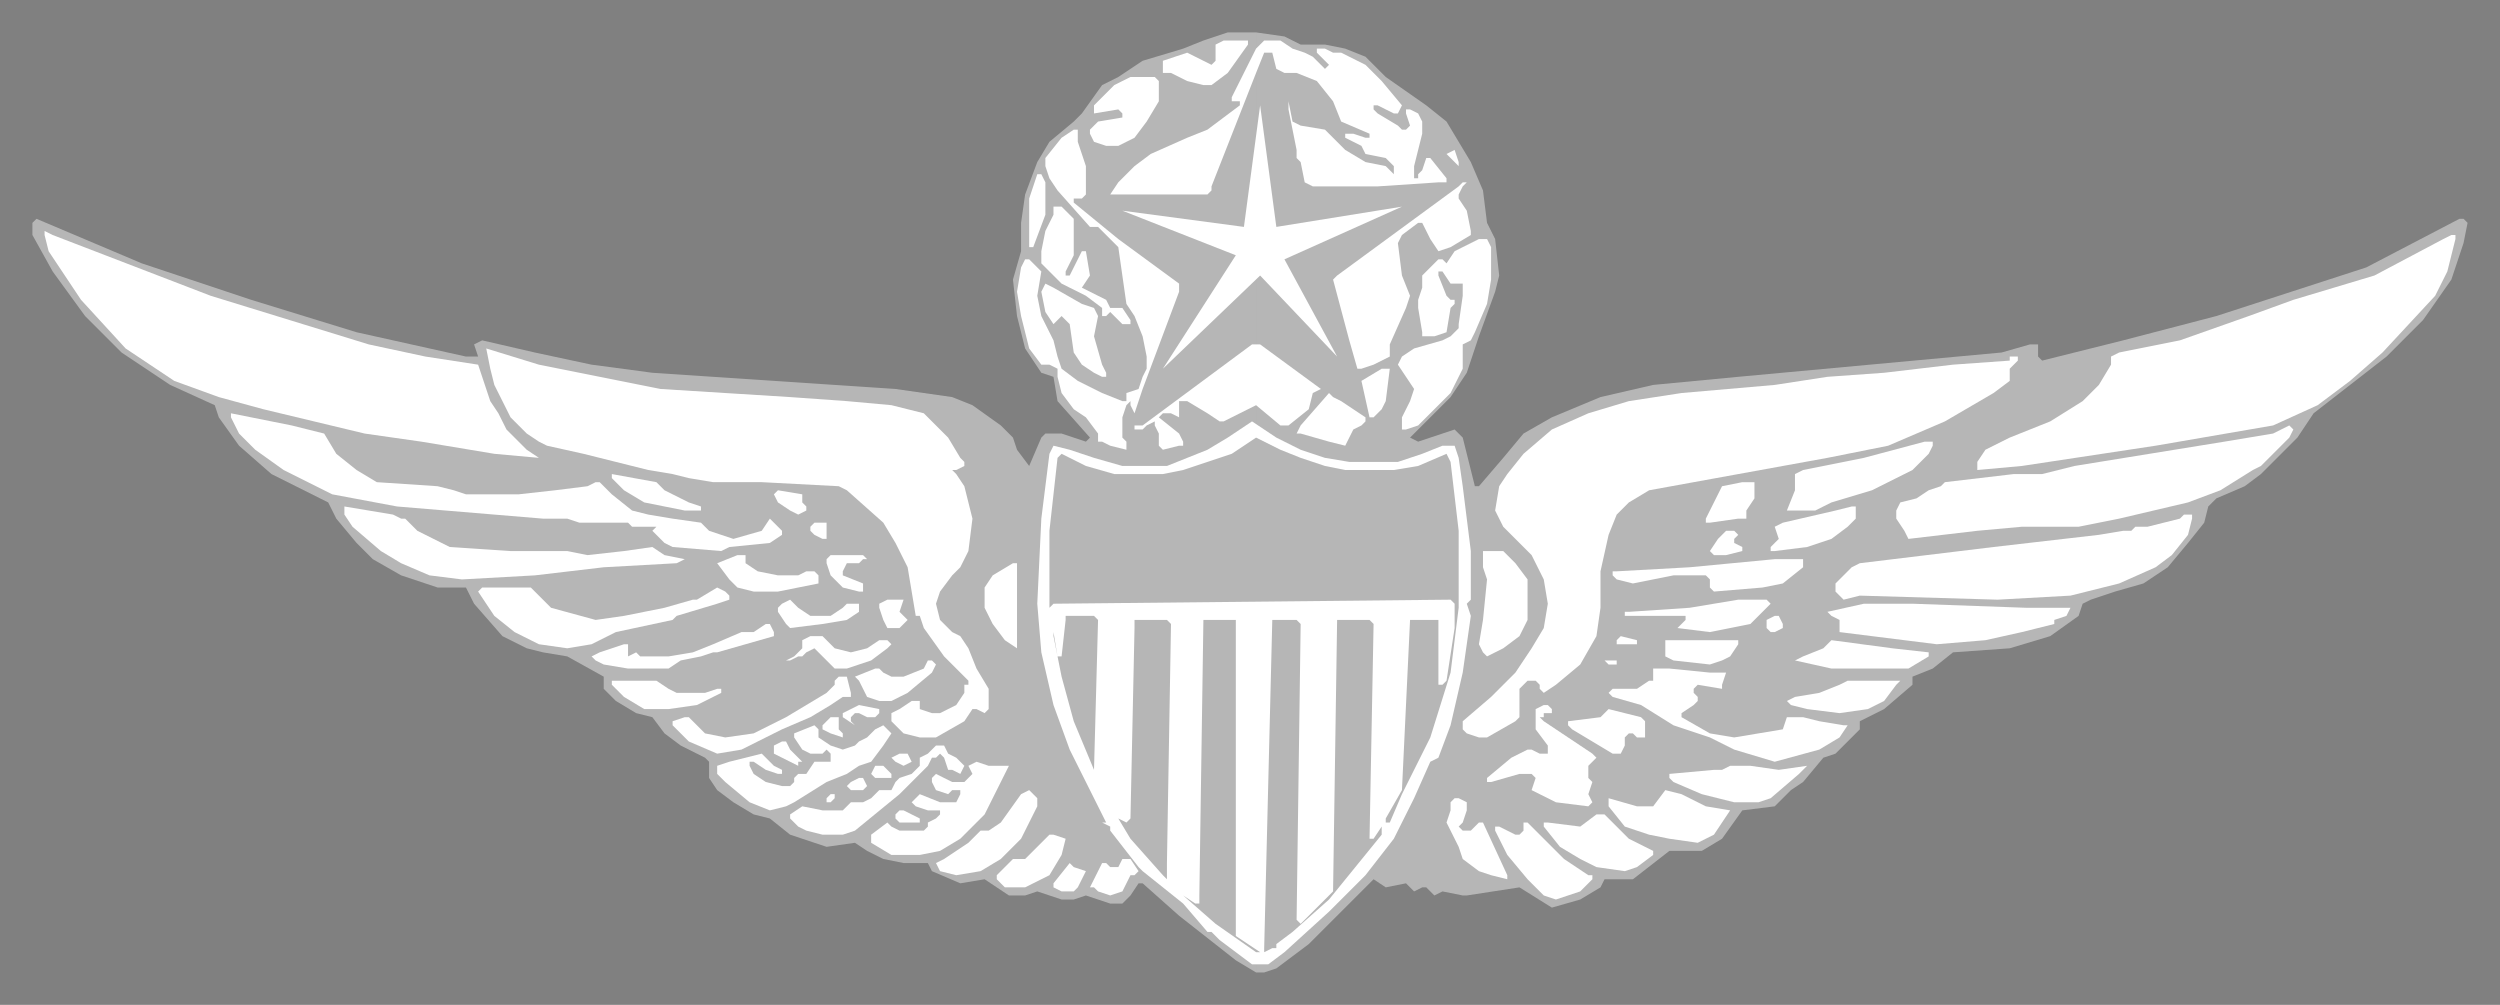 <svg xmlns="http://www.w3.org/2000/svg" fill-rule="evenodd" height="248" preserveAspectRatio="none" stroke-linecap="round" width="617"><rect width="100%" height="100%" fill="#808080" stroke="none"/><style>.brush0{fill:#fff}.brush1{fill:#b6b6b6}.pen1,.pen2{stroke:none}.brush2{fill:#000}.pen3{stroke:none}</style><path class="pen1 brush1" d="m310 240-5-3-14-11-9-8h-1l-2 3-2 2h-3l-6-2-3 1h-3l-6-2-3 1h-4l-6-4-6 1-7-3-1-2h-6l-5-1-4-2-3-2-7 1-6-2-3-1-5-4-4-1-5-3-4-3-2-3v-4l-1-1-6-3-4-3-3-4-4-1-5-3-3-3v-3l-9-5-6-1-4-1-6-3-7-8-2-4h-7l-9-3-7-4-4-4-5-6-2-4-2-1-12-6-8-7-5-7-1-3-11-5-12-8-9-9-8-11-5-9v-3l1-1 26 11 27 9 26 8 27 6h3l-1-3 2-1 13 3 14 3 15 2 15 1 15 1 15 1 15 1 14 2 5 2 7 5 3 3 1 3 3 4 3-7 1-1h4l3 1 3 1 1-1-8-9-1-6-3-1-4-6-2-8-1-9 2-7v-7l1-7 3-8 3-5 6-5 2-2 5-7 4-2 6-4 10-3 5-2 6-2h7v232zm0 0V8l7 1 4 2h6l5 1 5 2 5 5 10 7 5 4 6 10 3 7 1 8 2 4 1 9-1 4-4 11-3 9-4 6-6 6-4 4 2 1 9-3 2 2 3 12h1l6-7 5-6 7-4 12-5 13-3 21-2 65-6 7-2h2v3l1 1 20-5 23-6 37-12 23-12h1l1 1-1 5-3 9-7 10-9 9-18 14-4 6-6 6-3 3-4 3-7 3-1 1-1 1-1 4-4 5-5 6-6 4-7 2-6 2-2 1-1 3-7 5-10 3-14 1-5 4-5 2v2l-7 6-6 3v2l-6 6-3 1-5 6-3 2-4 4-8 1-5 7-5 3h-8l-9 7h-7l-1 2-5 3-7 2-8-5-13 2h-1l-5-1-2 1-2-2h-1l-2 1-1-1-1-1-5 1-3-2-6 6-10 10-8 6-3 1h-2z"/><path class="pen2 brush0" d="M308 10v1l-5 7-4 3h-2l-4-1-4-2h-2v-3l6-2 4 2 2 1 1-1v-4l2-1h6zm11 2 3 1 2 1 2 2 1 1 1-1-3-3v-1h2l2 1h2l6 3 4 4 5 6-1 2h-1l-4-2h-1v1l1 1 5 3 1 1h1l1-1-1-3v-1h1l2 1 1 2v3l-2 8v3h1v-1l1-1 1-3h1l4 5v1h-2l-15 1h-16l-2-1-1-5-1-1v-2l-2-10v-2l1 5 2 1 6 1 5 5 5 3 5 1 2 2v-2l-2-2-5-1-1-2-2-1-2-1v-1h2l3 1h1v-1l-7-3-2-5-4-5-5-2h-3l-2-1-1-4h-2l-2 5-11 28v1l-1 1h-24l2-3 2-2 2-2 4-3 9-4 5-2 8-6v-1h-2v-1l6-12 2-2h4l3 2zm-33 8v5l-3 5-3 4-4 2h-3l-3-1-1-2v-1l2-2 6-1v-1l-1-1-6 1v-2l5-5 4-2h6l1 1z"/><path class="pen2 brush0" d="m266 35 2 6v7l-1 1h-2v1l11 9 15 11v2l-9 24-2 6-1-2v-1l-1 1-1 3v5l1 1v2l-4-1-2-1h-1v-2l-3-4-3-2-3-4-1-4v-2l-2-1h-2l-3-4-2-8-1-6 1-6 1-2h1l3 3-1 6 1 5 3 6 1 4 1 3 4 3 6 3 5 2h1v-2l3-1 1-3 1-2v-3l-1-5-2-5-2-3-2-14-5-5h-2l-8-9-2-3-1-3v-2l4-5 3-2h1v3zm94 5v1l-2-2-1-1 2-1 1 3z"/><path class="pen2 brush0" d="M258 45v8l-3 8h-1V49l2-6h1l1 2zm103 1-1 2v1l2 3 1 5v1l-5 3-3 1-2-3-2-4h-1l-4 3-1 2 1 8 2 5-1 3-4 9v3l-4 2-3 1h-1l-2-7-4-15 1-1 30-22 1-1h1l-1 1zm-96 8v9l-2 4v1h1l3-6h1l1 6-2 3 6 3 1 2h3l2 3v1h-2l-3-3-1 1h-1v-2l-4-3-6-3-3-3-2-2v-3l1-5 2-4v-2h2l3 3zM118 90l1 3 1 3 1 3 2 3 2 4 3 3 2 2 3 2-11-1-18-3-14-2-25-6-11-3-11-4-12-8-11-12-8-12-1-4v-1l2 1 13 5 13 5 13 5 13 4 13 4 13 4 14 3 13 2zm488-31-2 8-3 6-13 14-8 7-8 6-11 5-29 5-33 5-11 1v-2l2-3 6-3 10-4 8-5 4-4 3-5v-2l2-1 15-3 17-6 11-4 20-6 17-9 2-1h1v1z"/><path class="pen2 brush0" d="M368 61v8l-1 6-3 7-1 2-2 1v6l-3 6-8 8-3 1h-1v-3l2-4 1-3-4-6 1-2 3-2 7-2 2-1 2-2v-1l1-7v-3h-3l-2-3h-1v1l2 5 1 1h1v1l-1 1-1 6-3 1h-3v-1l-1-6v-2l1-3v-3l2-2 2-2h1l1 1 2-3 6-3h2l1 2zM267 75l3 1 1 2-1 5 2 7 1 2v1h-1l-2-1-3-2-2-3-1-7-2-2-2 2-2-3-1-5 1-2 2 1 7 4zm59 21-2 1-1 4-5 4h-2l-6-5-2 1-6 3h-1l-3-2-5-3h-2v4l-2-1h-2l-1 1 5 4 1 2v1h-1l-4 1-1-1v-3l-1-2v-1l-2 1-1 1h-2v-1h2l27-20h2l15 11zm-98 6 3 3 3 3 3 5 1 1v1l-2 1h-1l1 1 2 3 2 8-1 8-2 4-2 2-3 4-1 3 1 4 3 3 2 1 2 3 2 5 3 5v5l-1 1-2-1h-1l-2 3-7 4h-4l-4-1-3-3v-2l2-1 3-2h2v2l3 1h2l4-2 2-3v-2h1v-1l-6-6-5-7-1-3h-1l-2-12-3-6-3-5-9-8-2-1-19-1h-12l-6-1-4-1-6-1-16-4-9-2-2-1-3-2-2-2-2-2-2-4-2-4-1-4-1-5 13 4 15 3 15 3 16 1 16 1 14 1 11 1 8 2zm270-13-1 1-1 1v3l-4 3-12 7-14 6-15 3-33 6-11 2-5 3-3 3-2 5-2 9v9l-1 7-4 7-6 5-3 2-1-1v-1l-1-1h-2l-2 2v7l-1 1-7 4h-2l-3-1-1-1v-2l7-6 6-6 4-6 3-5 1-6-1-6-3-6-7-7-2-4 1-6 2-3 4-5 7-6 9-4 10-3 13-2 23-2 13-2 14-1 17-2 14-1v-1h2v1zm-155 2-1 8-1 2-2 2h-1l-2-9 5-3h2zm-12 8 6 4v1l-1 1-2 1-2 4-4-1-7-2h-1l1-2 7-8 1 1 2 1z"/><path class="pen2 brush0" d="m80 107 3 5 5 4 5 3 15 1 4 1 3 1h13l9-1 8-1 2-1h1l3 3 5 4 4 1 6 1 7 1 2 2 6 2 7-2 2-3 1 1 2 2v1l-3 2-10 1-2 1-12-1-2-1-3-3 1-1h-6l-1-1h-12l-3-1h-6l-36-3-16-3-12-6-7-5-4-4-2-4v-1l15 3 8 2zm276 3h3l1 3 1 7 2 16v12l-1 1 1 3-2 14-3 13-3 8-2 1-4 9-5 10-7 9-9 9-11 10-4 3h-4l-8-6-2-2h-1l-6-7-5-4-5-4-1-1-7-9v-1l-2-1h1l-9-18-4-11-3-13-1-12 1-21 2-16 1-2 4 1 6 2 7 2h11l5-2 5-2 5-3 6-4 6 4 6 3 6 2 6 1h12l6-2 5-2zm209-2-7 7-2 1-8 5-8 3-17 4-10 2h-14l-11 1-17 2-1-2-2-3v-2l1-2 4-1 3-2 3-1 1-1 17-2h7l8-2 37-6 12-2 4-2 1 1-1 2z"/><path class="pen1 brush1" d="m357 112 1 2 2 17v19l-2 16-5 16-7 14-3 7h-1v-1l4-7 2-42h7v16h1l1-1 2-13v-6l-1-1-98 1-1 1v1-20l2-18 1-1 6 3 7 2h12l5-1 6-2 6-2 6-4 6 3 5 2 6 2 5 1h12l6-1 7-3z"/><path class="pen2 brush0" d="m477 110-1 2-4 4-4 2-6 3-10 3-4 2h-7l2-5v-4l2-1 15-3 15-4h2v1zm-313 11 6 3 3 1v1h-4l-10-2-5-3-3-3v-1l11 2 2 2zm269-1v3l-2 3v2h-2l-7 1h-1v-1l1-2 3-6 5-1h3v1zm-235 2v2l1 1v1l-2 1-2-1-3-2-1-2 1-1 6 1zm-99 6h1l3 3 8 4 15 1h14l5 1 9-1 7-1 3 2 5 1-2 1-18 1-17 2-18 1-8-1-7-3-5-3-7-6-2-3v-2l12 2 2 1zm359-2v2l-2 2-4 3-6 2-8 1h-1v-1l2-2-1-3 2-1 13-3 4-1h1v1zm83 2-1 4-4 5-4 3-9 4-12 3-18 1-34-1-4 1-1-1-1-1v-2l4-4 2-1 33-4 26-3 6-1h2l1-1h3l8-2 1-1h2v1zm-337 4v1h-1l-2-1-1-1v-1l1-1h3v3zm225 0-1 1v1l2 1v1l-4 1h-3l-1-1 2-3 1-1 1-1h2l1 1zm-62 30-1-1-1-2 1-6 1-10-1-3v-4h5l3 3 3 4v10l-2 4-4 3-4 2zm-154-25 1 1h-1l-1 1h-3l-1 2v1l5 2v2h-1l-4-1-3-3-1-3v-1l1-1h8zm-29 1v1l3 2 5 1h5l2-1h2l1 1v2l-5 1-5 1h-6l-4-1-2-2-3-4 5-2h2v1zm261 2-5 4-5 1-12 1-1-1v-2l-1-1h-8l-10 2-4-1-1-1v-1h1l18-1 21-2h7v2zm-194 1v19l-3-2-3-4-2-4v-5l2-3 5-3h1v2zm-115 9 11 3 7-1 10-2 7-2h1l5-3 2 1 1 1v1l-3 1-10 3-1 1-14 3-6 3-6 1-7-1-6-3-5-4-4-6 1-1h12l5 5zm87-2-1 3 2 2-1 1-1 1h-3l-1-2-1-3v-1l2-1h4zm214 1-2 2-3 3-5 1-5 1-8-1 1-1 1-1v-1h-15v-1h1l15-1 12-2h7l1 1zm-240 1 3 2h5l3-2 1-1h3v2l-3 2-6 1-8 1-1-1-2-3v-1l1-1 2-1 1 1 1 1zm303 0h11l-1 2-3 1v1l-8 2-9 2-12 1-16-2-8-1v-3l-2-1-1-1 9-2h12l28 1zm-60 4v1l-2 1h-1l-1-1v-2l2-1h1l1 2z"/><path class="pen3 brush2" d="M259 152v2-2z"/><path class="pen1 brush1" d="m271 153-1 37-5-12-3-11-2-10v-1l1 6h1l1-9v-1h7l1 1zm18 1-1 59v4l1 1-2-2-8-9-3-5 2 1 1-1 1-47v-2h8l1 1zm16 0v77l6 4h1v-1l2-81h6l1 1-1 73 1 1 6-6 2-2 1-67h8l1 1-1 53h1l2-3v2l-13 16-9 8-4 3v1h-1l-2 1h-2l-10-7-8-7 3 2h1v-2l1-68h8v1z"/><path class="pen2 brush0" d="M191 156v1l-14 4h-1l-3 1-5 1-3 2h-10l-6-1-2-1-1-1 2-1 6-2h1v3l2-1 1 1h7l6-1 5-2 7-3h3l3-2h1l1 2z"/><path class="pen3 brush2" d="M259 154h1-1zm1 1v1-1z"/><path class="pen2 brush0" d="m206 160 4 1 4-1 3-2h2l1 1-1 1-4 3-6 2h-3l-2-2-3-3-2 1-1 1h-1l-2 1h-1l2-1 1-1 1-1v-2l2-1h3l3 3zm198-2v1h-5v-1l1-1 4 1zm25 1-2 3-2 1-3 1-9-1-2-1v-4h18v1zm47 2v1l-5 3h-19l-9-2 2-1 5-2 2-2 15 2 9 1zm-77 2v1h-2l-1-1h3zm-168 1-1 2-6 5-4 2h-3l-3-1-2-4-1-1 5-2h1l1 1 2 1h3l5-2 1-2h1l1 1zm191 2h4l-1 3v1l-6-1-1 1v1l1 1v1l-1 1-3 2v1l7 4 6 1 6-1 6-1 1-3h4l4 1 6 1h1l-2 3-5 3-11 3-10-3-6-3-3-1-6-2-8-5-7-2-1-1 1-1h6l3-2h1v-3h4l10 1zm-212 5v1h-2l-3 2-5 3-7 3-10 5-6 1-7-3-3-3-1-1v-1l3-1h1l2 2 2 2 5 1 7-1 8-4 10-6 1-1 1-1v-1l1-1h2l1 4z"/><path class="pen2 brush0" d="m469 168-1 1-3 4-4 2-7 1-8-1-4-1-1-1 2-1 6-1 5-2 2-1h13zm-304 2 2 1h7l3-1h1v1l-6 3-7 1h-6l-5-3-3-3v-1h11l3 2zm52 6-1 1h-2l-2-1h-1l-1 1v1l1 1-3-2v-1l4-2 5 1v1zm166-1v1h-2v1h-1l1 1 9 6 3 2 1 1-2 2v3l1 1-1 3 1 2-1 1-8-1-4-2-2-1 1-3-1-1h-3l-7 2h-1v-1l6-5 4-2h1l2 1h2v-2l-3-4v-5l2-1h1l1 1zm22 2 1 1v4h-2l-1-1h-1l-1 1v2l-1 2h-2l-10-6-1-1v-1l8-1 2-2 4 1 4 1zm-198 3 1 1v1l-3-1-2-1v-1l2-2h2v3z"/><path class="pen2 brush0" d="m220 181-2 3-3 4-3 1-3 2-5 2-8 5-2 1-4 1-5-2-6-5-2-2v-2l3-1 8-2 3 3 2 1v1h-1l-3-1-3-2h-1v1l1 2 3 2 4 1h2l1-1v-1l1-1h2l2-3h4v-2l-1-1-1 1h-3l-2-1-2-3v-1l5-2 1 1v2l3 2 3 1 3-1 1-1 2-1 2-2 2-1 1 1 1 1z"/><path class="pen2 brush0" d="m195 185 3 3h-1v1l-4-2-2-1v-2l2-1h1l1 2zm39 1 2 1 2 2-1 2-2-1h-1l-1-3-1-1-1 1h-1l-1 2-7 7-11 9-3 1h-5l-4-1-2-1-2-2v-1l3-2 5 1h5l2-2h3l2-1 2-2h3l1-2 1-1 3-1 2-2v-2l2-1 2-2h2l1 2z"/><path class="pen2 brush0" d="m225 188-2 1-2-1-1-1 2-1h2l1 2zm21 1h3l-2 4-4 8-6 6-5 3-5 1h-7l-5-3v-2l4-3 1 1 2 1h6l1-1v-1l2-1 1-1v-1h-3l-3-1-1-1 1-1 1-1 5 2h4l1-2v-1h-2l-1 1-3-1-1-2v-1l1-1 4 2h3l1-1 1-1-1-2 2-1 3 1h2zm193 1 7-1-2 2-7 6-3 1h-6l-8-2-7-3-1-1v-1l11-1h2l2-1h5l7 1zm-219 1v1h-4l-1-1 1-2h2l2 2zm-6 3-1 1h-3l-1-1 1-1 2-1h1l1 2zm42 3v2l-4 8-5 5-5 3-6 1-4-1-1-2 2-1 6-4 3-3h2l3-2 5-7 2-1 1 1 1 1zm165 2 6 1-4 6-4 2-7-1-5-1-6-2-4-5v-2l7 2h4l3-4 4 1 6 3zm-215-3v1l-1 1h-1v-1l1-1h1zm156 2v2l-1 3-1 1 1 1h2l2-2h1l6 13v1l-4-1-3-1-4-3-1-3-3-6 1-3v-2l1-1h1l2 1z"/><path class="pen3 brush2" d="m274 198 2 3-2-3z"/><path class="pen2 brush0" d="M227 202v1h-5l-1-1v-1l1-1h1l4 2zm175 5 4 2 2 1v1l-4 3-3 1-7-1-4-2-5-3-4-5v-1h1l8 1 4-3h2l6 6zm-16 5 6 4h1v1l-3 3-6 2-3-1-4-4-5-6-3-6v-1h1l2 1 2 1h1l1-1v-2h1l9 9zm-123-5-1 4-3 5-6 3h-5l-2-2v-1l4-4h3l1-1 5-5h1l3 1zm18 8-1 1h-1l-2 4-3 1-3-1-1-1h-1l3-6h1l1 1h2l1-2h2l2 3zm-13 0-2 4-1 1h-3l-2-1v-1l4-5 1 1 3 1z"/><path class="pen3 brush2" d="M289 218z"/><path class="pen2 brush0" d="m315 56 31-5-29 13 13 24-19-20-24 23 18-28-28-11 30 4 4-30 4 30z"/></svg>

